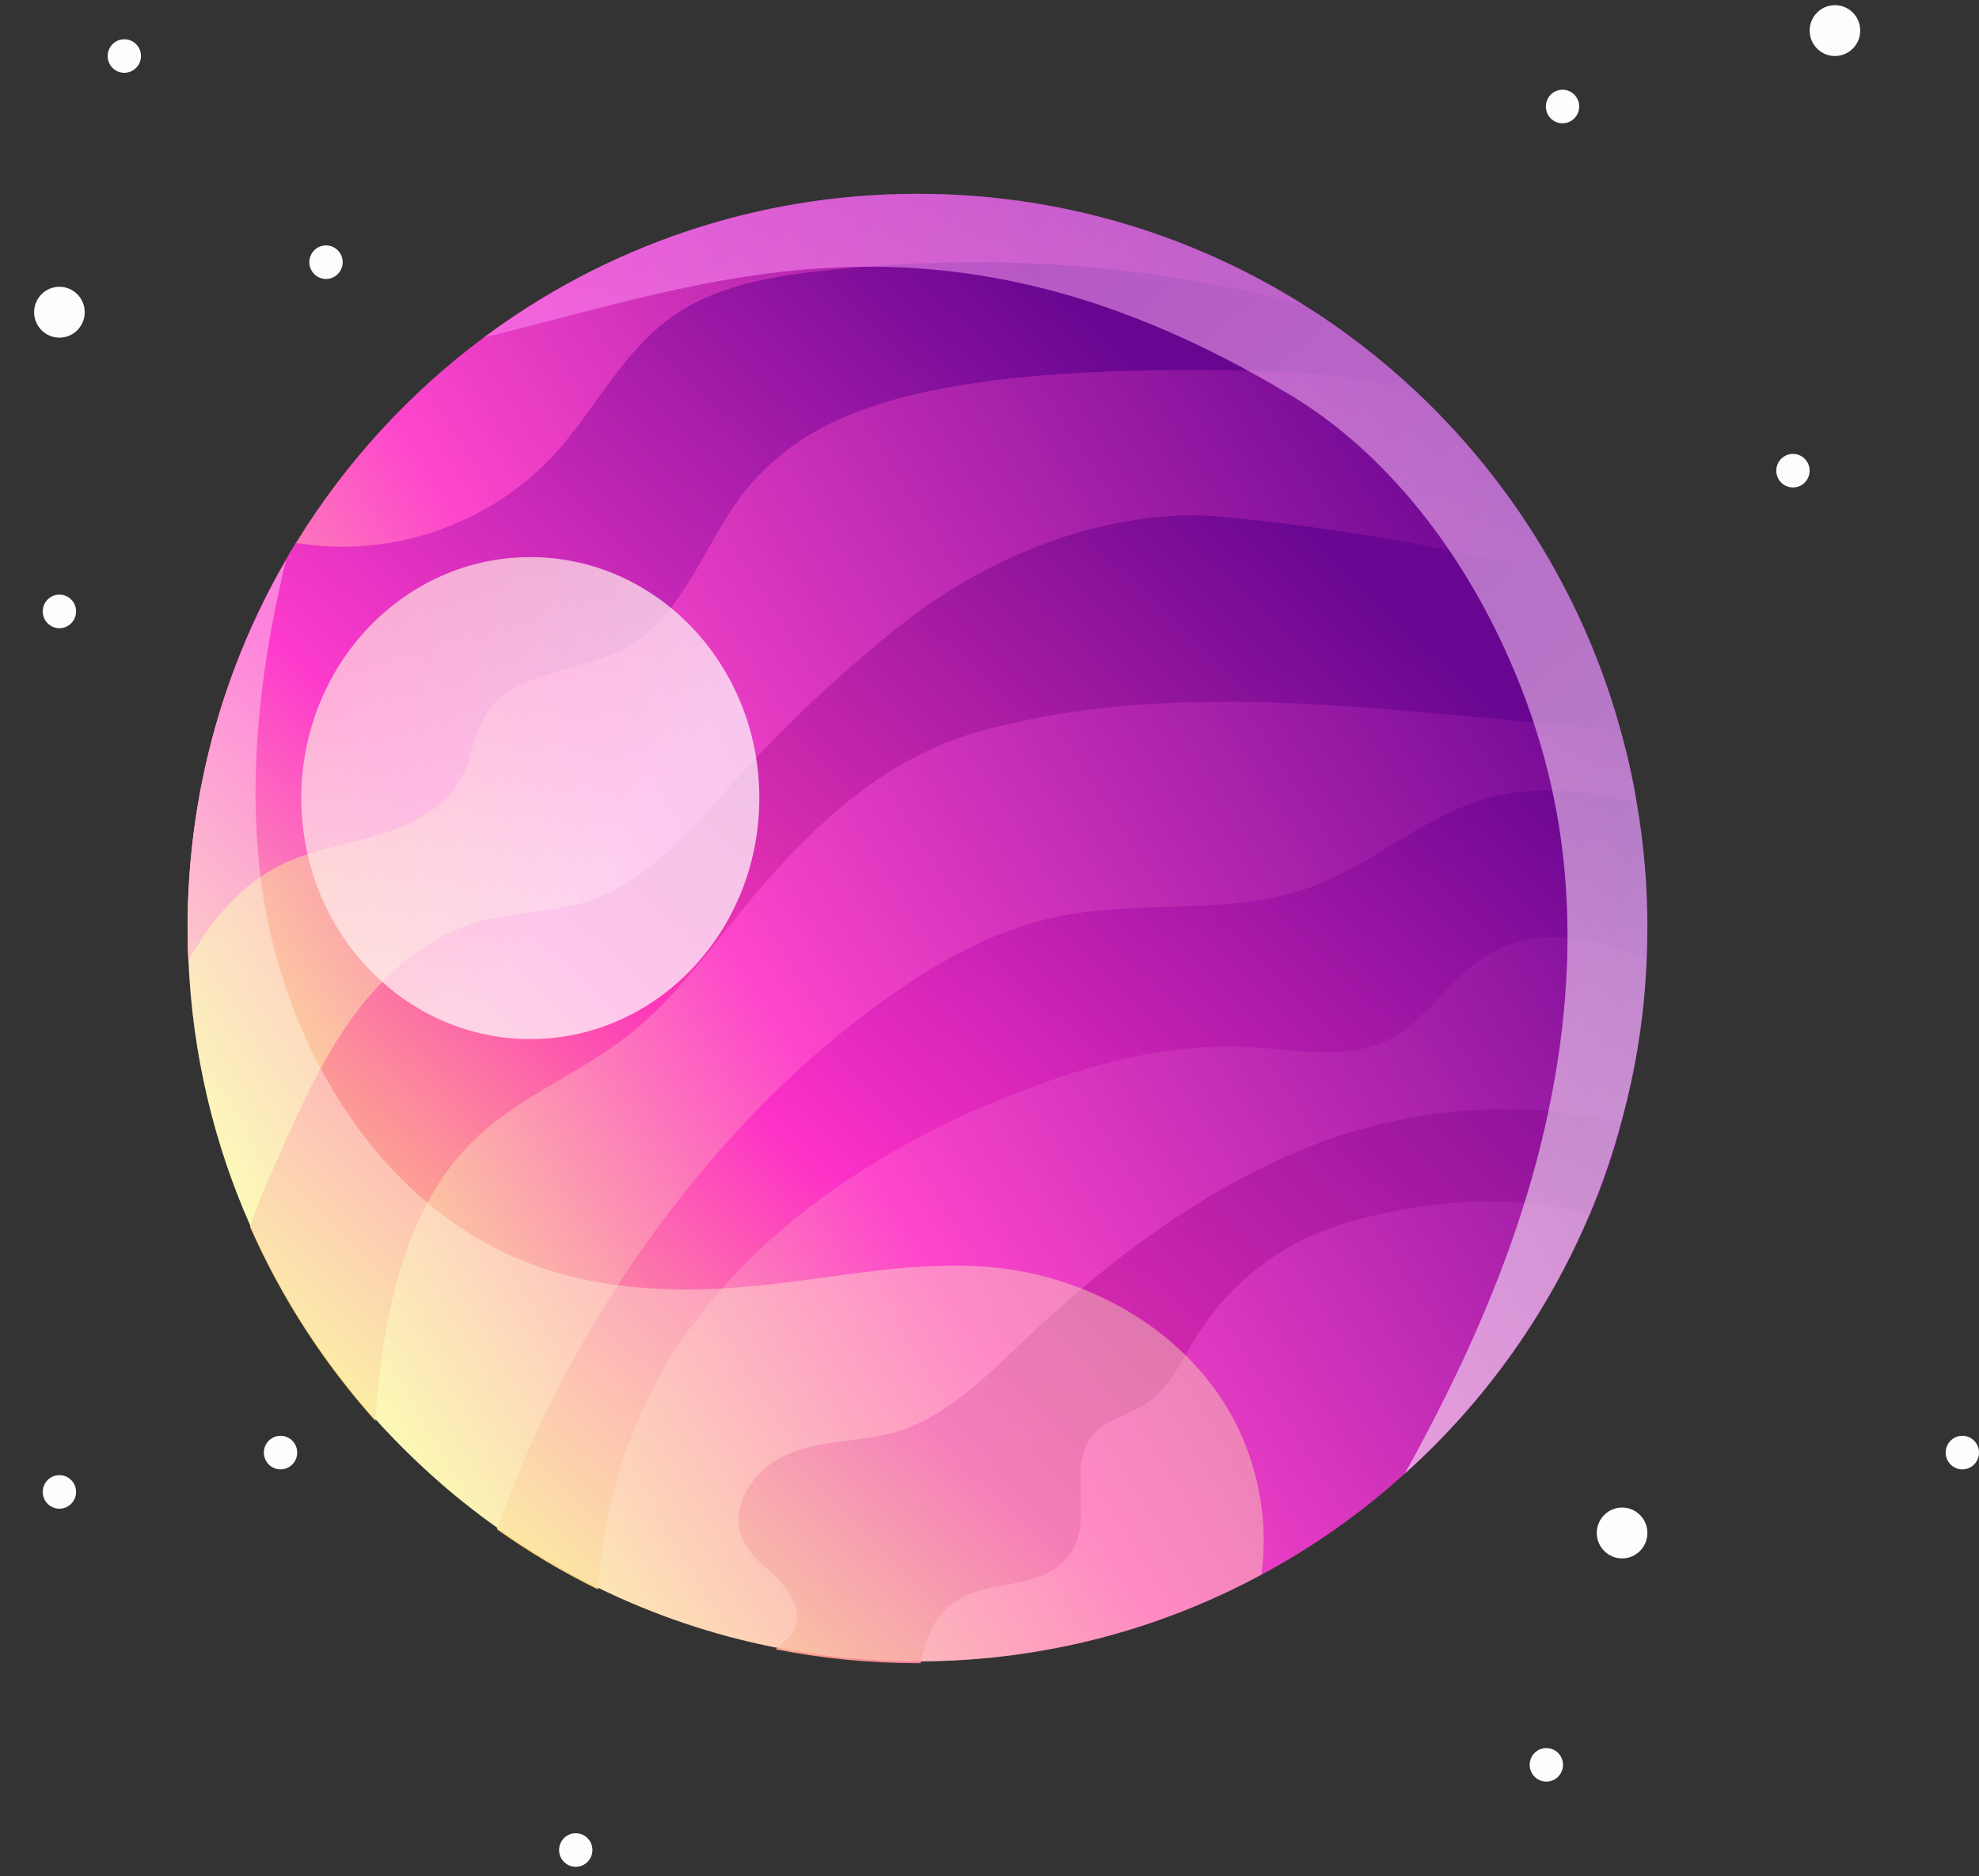 <svg width="135" height="128" viewBox="0 0 135 128" fill="none" xmlns="http://www.w3.org/2000/svg">
<rect x="0" y="0" width="135" height="128" fill="#333333" stroke="none"/>
<g clip-path="url(#clip0_11675_7042)">
<path d="M110.653 106.314C111.606 106.314 112.379 105.537 112.379 104.578C112.379 103.62 111.606 102.843 110.653 102.843C109.7 102.843 108.927 103.62 108.927 104.578C108.927 105.537 109.7 106.314 110.653 106.314Z" fill="#FFFDFC"/>
<path d="M5.779 21.3C5.779 22.258 5.008 23.035 4.054 23.035C3.099 23.035 2.328 22.258 2.328 21.3C2.328 20.342 3.099 19.564 4.054 19.564C5.008 19.564 5.779 20.342 5.779 21.3Z" fill="#FFFDFC"/>
<path d="M125.173 3.822C126.126 3.822 126.898 3.045 126.898 2.087C126.898 1.129 126.126 0.352 125.173 0.352C124.22 0.352 123.447 1.129 123.447 2.087C123.447 3.045 124.22 3.822 125.173 3.822Z" fill="#FFFDFC"/>
<path d="M107.727 7.267C107.727 7.897 107.219 8.411 106.59 8.411C105.962 8.411 105.453 7.901 105.453 7.267C105.453 6.633 105.962 6.122 106.59 6.122C107.219 6.122 107.727 6.633 107.727 7.267Z" fill="#FFFDFC"/>
<path d="M122.309 33.254C122.937 33.254 123.446 32.742 123.446 32.109C123.446 31.477 122.937 30.965 122.309 30.965C121.681 30.965 121.172 31.477 121.172 32.109C121.172 32.742 121.681 33.254 122.309 33.254Z" fill="#FFFDFC"/>
<path d="M135.001 99.095C135.001 99.726 134.492 100.24 133.864 100.24C133.235 100.24 132.727 99.729 132.727 99.095C132.727 98.461 133.235 97.95 133.864 97.95C134.492 97.95 135.001 98.461 135.001 99.095Z" fill="#FFFDFC"/>
<path d="M106.623 120.397C106.623 121.027 106.115 121.541 105.486 121.541C104.858 121.541 104.349 121.031 104.349 120.397C104.349 119.763 104.858 119.252 105.486 119.252C106.115 119.252 106.623 119.763 106.623 120.397Z" fill="#FFFDFC"/>
<path d="M20.274 99.095C20.274 99.726 19.765 100.24 19.137 100.24C18.509 100.24 18 99.729 18 99.095C18 98.461 18.509 97.95 19.137 97.95C19.765 97.95 20.274 98.461 20.274 99.095Z" fill="#FFFDFC"/>
<path d="M5.19 101.778C5.19 102.409 4.681 102.923 4.053 102.923C3.424 102.923 2.916 102.413 2.916 101.778C2.916 101.144 3.424 100.634 4.053 100.634C4.681 100.634 5.19 101.144 5.19 101.778Z" fill="#FFFDFC"/>
<path d="M5.19 41.71C5.19 42.341 4.681 42.855 4.053 42.855C3.424 42.855 2.916 42.344 2.916 41.71C2.916 41.076 3.424 40.565 4.053 40.565C4.681 40.565 5.19 41.076 5.19 41.71Z" fill="#FFFDFC"/>
<path d="M22.239 19.031C22.867 19.031 23.376 18.518 23.376 17.886C23.376 17.254 22.867 16.741 22.239 16.741C21.611 16.741 21.102 17.254 21.102 17.886C21.102 18.518 21.611 19.031 22.239 19.031Z" fill="#FFFDFC"/>
<path d="M9.618 3.822C9.618 4.453 9.109 4.967 8.481 4.967C7.852 4.967 7.344 4.457 7.344 3.822C7.344 3.188 7.852 2.678 8.481 2.678C9.109 2.678 9.618 3.188 9.618 3.822Z" fill="#FFFDFC"/>
<path d="M39.276 127.352C39.904 127.352 40.413 126.839 40.413 126.207C40.413 125.575 39.904 125.062 39.276 125.062C38.648 125.062 38.139 125.575 38.139 126.207C38.139 126.839 38.648 127.352 39.276 127.352Z" fill="#FFFDFC"/>
<path opacity="0.1" d="M62.5 105.352C85.42 105.352 104 86.547 104 63.352C104 40.156 85.42 21.352 62.5 21.352C39.58 21.352 21 40.156 21 63.352C21 86.547 39.58 105.352 62.5 105.352Z" fill="#ED74EA"/>
<path opacity="0.1" d="M62.5 101.352C83.211 101.352 100 84.338 100 63.352C100 42.365 83.211 25.352 62.5 25.352C41.789 25.352 25 42.365 25 63.352C25 84.338 41.789 101.352 62.5 101.352Z" fill="#ED74EA"/>
<path d="M112.378 63.278C112.378 63.943 112.365 64.59 112.338 65.237C112.202 69.102 111.61 72.873 110.623 76.461C110.048 78.627 109.333 80.726 108.468 82.772C105.599 89.606 101.247 95.667 95.821 100.539C92.855 103.219 89.587 105.538 86.043 107.427C79.108 111.168 71.202 113.294 62.81 113.338H62.591C59.282 113.338 56.041 113.007 52.909 112.386H52.896C48.64 111.545 44.587 110.164 40.8 108.315C38.383 107.127 36.076 105.749 33.895 104.2C30.873 102.061 28.1 99.561 25.616 96.815C22.116 92.907 19.203 88.448 17.062 83.576C14.605 78.026 13.136 71.939 12.86 65.544C12.82 64.784 12.803 64.039 12.803 63.282C12.803 54.141 15.247 45.568 19.519 38.196C19.725 37.808 19.958 37.421 20.191 37.038C23.542 31.584 27.894 26.822 33.001 23.024C41.266 16.867 51.509 13.223 62.591 13.223C72.285 13.223 81.305 15.999 88.956 20.815C91.675 22.514 94.202 24.473 96.536 26.655C100.339 30.216 103.608 34.401 106.148 39.01C108.003 42.377 109.486 45.968 110.526 49.749C110.978 51.338 111.351 52.966 111.623 54.622C112.119 57.438 112.378 60.338 112.378 63.278Z" fill="url(#paint0_linear_11675_7042)"/>
<path d="M110.62 76.591C110.045 78.75 109.323 80.856 108.459 82.898C104.057 81.607 99.868 81.817 96.054 82.465C93.684 82.858 91.34 83.426 89.166 84.44C86.087 85.888 83.441 88.245 81.635 91.141C80.641 92.76 79.826 94.619 78.27 95.697C77.366 96.304 76.306 96.605 75.388 97.185C72.18 99.214 74.929 103.493 72.951 106.076C70.474 109.276 65.63 106.84 63.469 111.279C63.233 111.752 62.983 112.687 62.801 113.464H62.591C59.276 113.464 56.041 113.134 52.913 112.517C53.475 112.069 54.093 111.489 54.249 111.042C54.682 109.87 53.934 108.605 53.069 107.738C52.191 106.857 51.131 106.106 50.632 104.971C49.781 102.955 51.194 100.573 53.096 99.531C55.859 98.003 59.187 98.543 62.066 97.359C65.171 96.081 67.632 93.554 70.029 91.288C73.825 87.707 77.915 84.373 82.367 81.7C84.644 80.332 87.041 79.121 89.518 78.146C96.041 75.593 103.848 74.892 110.617 76.591H110.62Z" fill="url(#paint1_linear_11675_7042)"/>
<path d="M112.374 63.409C112.374 64.066 112.361 64.713 112.335 65.358C108.707 63.883 104.372 63.028 100.861 65.554C98.66 67.136 97.18 69.676 94.757 70.914C91.901 72.362 88.496 71.625 85.301 71.441C79.852 71.124 74.443 72.559 69.363 74.548C60.366 78.052 51.865 83.556 46.402 91.562C43.181 96.291 41.086 102.662 40.797 108.432C38.373 107.247 36.069 105.865 33.895 104.324C38.742 90.654 48.041 77.315 59.475 68.835C63.298 65.992 67.504 63.489 72.165 62.528C77.877 61.356 84.005 62.501 89.48 60.498C93.188 59.13 96.279 56.43 99.947 54.969C100.352 54.812 100.745 54.665 101.137 54.548C104.501 53.507 108.342 53.917 111.626 54.745C112.112 57.562 112.374 60.462 112.374 63.409Z" fill="url(#paint2_linear_11675_7042)"/>
<path d="M110.53 49.873C102.411 49.095 95.206 48.291 88.161 47.977C81.116 47.66 73.951 47.977 67.126 49.806C61.061 51.425 56.463 55.376 52.314 60.078C49.172 63.646 46.539 67.754 42.792 70.677C39.517 73.234 35.498 74.786 32.472 77.642C27.548 82.278 26.069 90.007 25.61 96.935C22.112 93.024 19.206 88.572 17.059 83.7C17.597 81.988 18.485 80.039 19.127 78.617C20.593 75.336 22.086 72.046 24.22 69.162C26.368 66.292 29.25 63.843 32.681 62.868C35.092 62.197 37.658 62.261 40.042 61.5C44.235 60.169 47.194 56.508 50.153 53.244C53.69 49.332 57.54 45.725 61.68 42.458C62.584 41.747 63.538 41.076 64.549 40.442C67.85 38.336 71.66 36.687 75.537 35.82C78.13 35.252 80.763 35.015 83.303 35.252C90.442 35.883 98.956 37.371 106.144 39.137C108.003 42.494 109.486 46.089 110.533 49.87L110.53 49.873Z" fill="url(#paint3_linear_11675_7042)"/>
<path d="M96.526 26.649C92.805 25.688 88.876 25.357 85.012 25.281C61.739 24.807 55.479 28.611 51.705 32.483C48.261 36.037 47.081 41.727 42.772 44.136C39.577 45.928 34.992 45.678 33.094 48.825C32.336 50.077 32.203 51.618 31.548 52.92C30.474 55.039 28.196 56.237 25.929 56.925C24.383 57.399 22.787 57.702 21.241 58.19C20.533 58.413 19.838 58.663 19.173 58.994C16.397 60.375 14.419 62.785 12.846 65.538C12.806 64.787 12.793 64.036 12.793 63.285C12.793 53.661 15.503 44.663 20.18 37.041C20.573 37.081 20.965 37.148 21.361 37.185C27.412 37.855 33.712 35.486 37.825 30.981C40.548 28.004 42.383 24.159 45.631 21.763C49.115 19.183 53.674 18.696 57.983 18.286C67.425 17.405 76.857 17.955 86.076 20.105C87.084 20.341 88.041 20.578 88.959 20.815C91.668 22.514 94.199 24.476 96.529 26.649H96.526Z" fill="url(#paint4_linear_11675_7042)"/>
<path opacity="0.52" d="M112.378 63.279C112.378 63.943 112.365 64.59 112.338 65.238C112.202 69.102 111.61 72.874 110.623 76.461C110.048 78.627 109.333 80.726 108.468 82.772C105.599 89.607 101.247 95.667 95.821 100.54C98.554 95.637 100.998 90.571 102.906 85.298C106.434 75.523 108.083 64.837 106.038 54.635C104.007 44.447 97.766 32.826 88.041 26.959C64.183 12.566 48.145 19.407 33.004 23.021C41.269 16.864 51.513 13.22 62.594 13.22C72.289 13.22 81.309 15.996 88.959 20.812C91.678 22.511 94.205 24.47 96.539 26.652C100.343 30.213 103.611 34.398 106.151 39.007C108.006 42.374 109.489 45.965 110.53 49.746C110.982 51.335 111.354 52.963 111.627 54.619C112.122 57.435 112.381 60.335 112.381 63.276L112.378 63.279Z" fill="url(#paint5_linear_11675_7042)"/>
<path opacity="0.37" d="M86.039 107.431C79.104 111.172 71.197 113.298 62.806 113.341H62.586C59.278 113.341 56.037 113.011 52.905 112.39H52.892C48.636 111.549 44.583 110.168 40.796 108.319C38.379 107.131 36.072 105.752 33.891 104.204C30.869 102.065 28.096 99.565 25.612 96.819C22.111 92.91 19.199 88.452 17.058 83.579C14.601 78.03 13.131 71.942 12.855 65.548C12.816 64.787 12.799 64.043 12.799 63.285C12.799 54.145 15.242 45.571 19.515 38.199C19.159 39.648 18.843 41.126 18.567 42.604C17.51 48.264 17.071 54.078 17.769 59.808C19.156 71.141 25.842 82.478 36.527 86.343C41.388 88.095 46.701 88.222 51.851 87.694C57.26 87.144 62.686 85.899 68.096 86.493C74.163 87.184 80.028 90.388 83.379 95.507C85.643 98.988 86.621 103.35 86.042 107.434L86.039 107.431Z" fill="url(#paint6_linear_11675_7042)"/>
<path opacity="0.71" d="M36.176 70.885C44.804 70.885 51.798 63.525 51.798 54.445C51.798 45.366 44.804 38.006 36.176 38.006C27.547 38.006 20.553 45.366 20.553 54.445C20.553 63.525 27.547 70.885 36.176 70.885Z" fill="url(#paint7_linear_11675_7042)"/>
</g>
<defs>
<linearGradient id="paint0_linear_11675_7042" x1="19.772" y1="90.607" x2="105.132" y2="36.531" gradientUnits="userSpaceOnUse">
<stop stop-color="#FBFD8E"/>
<stop offset="0.39" stop-color="#FD45CC"/>
<stop offset="1" stop-color="#680691"/>
</linearGradient>
<linearGradient id="paint1_linear_11675_7042" x1="50.499" y1="122.986" x2="112.707" y2="57.823" gradientUnits="userSpaceOnUse">
<stop stop-color="#FBD672"/>
<stop offset="0.31" stop-color="#EF31B6"/>
<stop offset="1" stop-color="#680691"/>
</linearGradient>
<linearGradient id="paint2_linear_11675_7042" x1="40.946" y1="113.848" x2="103.158" y2="48.685" gradientUnits="userSpaceOnUse">
<stop stop-color="#FBE37A"/>
<stop offset="0.39" stop-color="#FD31C7"/>
<stop offset="1" stop-color="#680691"/>
</linearGradient>
<linearGradient id="paint3_linear_11675_7042" x1="27.747" y1="101.23" x2="89.959" y2="36.064" gradientUnits="userSpaceOnUse">
<stop stop-color="#FBEA77"/>
<stop offset="0.39" stop-color="#FD39BA"/>
<stop offset="1" stop-color="#680691"/>
</linearGradient>
<linearGradient id="paint4_linear_11675_7042" x1="9.319" y1="83.596" x2="71.523" y2="18.443" gradientUnits="userSpaceOnUse">
<stop stop-color="#FBFD8E"/>
<stop offset="0.39" stop-color="#FD3BCC"/>
<stop offset="1" stop-color="#680691"/>
</linearGradient>
<linearGradient id="paint5_linear_11675_7042" x1="117.731" y1="89.376" x2="42.73" y2="-0.746" gradientUnits="userSpaceOnUse">
<stop offset="0.12" stop-color="white"/>
<stop offset="1" stop-color="#FF79F4"/>
</linearGradient>
<linearGradient id="paint6_linear_11675_7042" x1="12.799" y1="75.767" x2="86.202" y2="75.767" gradientUnits="userSpaceOnUse">
<stop stop-color="white"/>
<stop offset="1" stop-color="#FFFFA9"/>
</linearGradient>
<linearGradient id="paint7_linear_11675_7042" x1="41.09" y1="58.657" x2="17.189" y2="38.315" gradientUnits="userSpaceOnUse">
<stop stop-color="white"/>
<stop offset="1" stop-color="#FFD1D1"/>
</linearGradient>
<clipPath id="clip0_11675_7042">
<rect width="135" height="127" fill="white" transform="translate(0 0.352)"/>
</clipPath>
</defs>
</svg>
